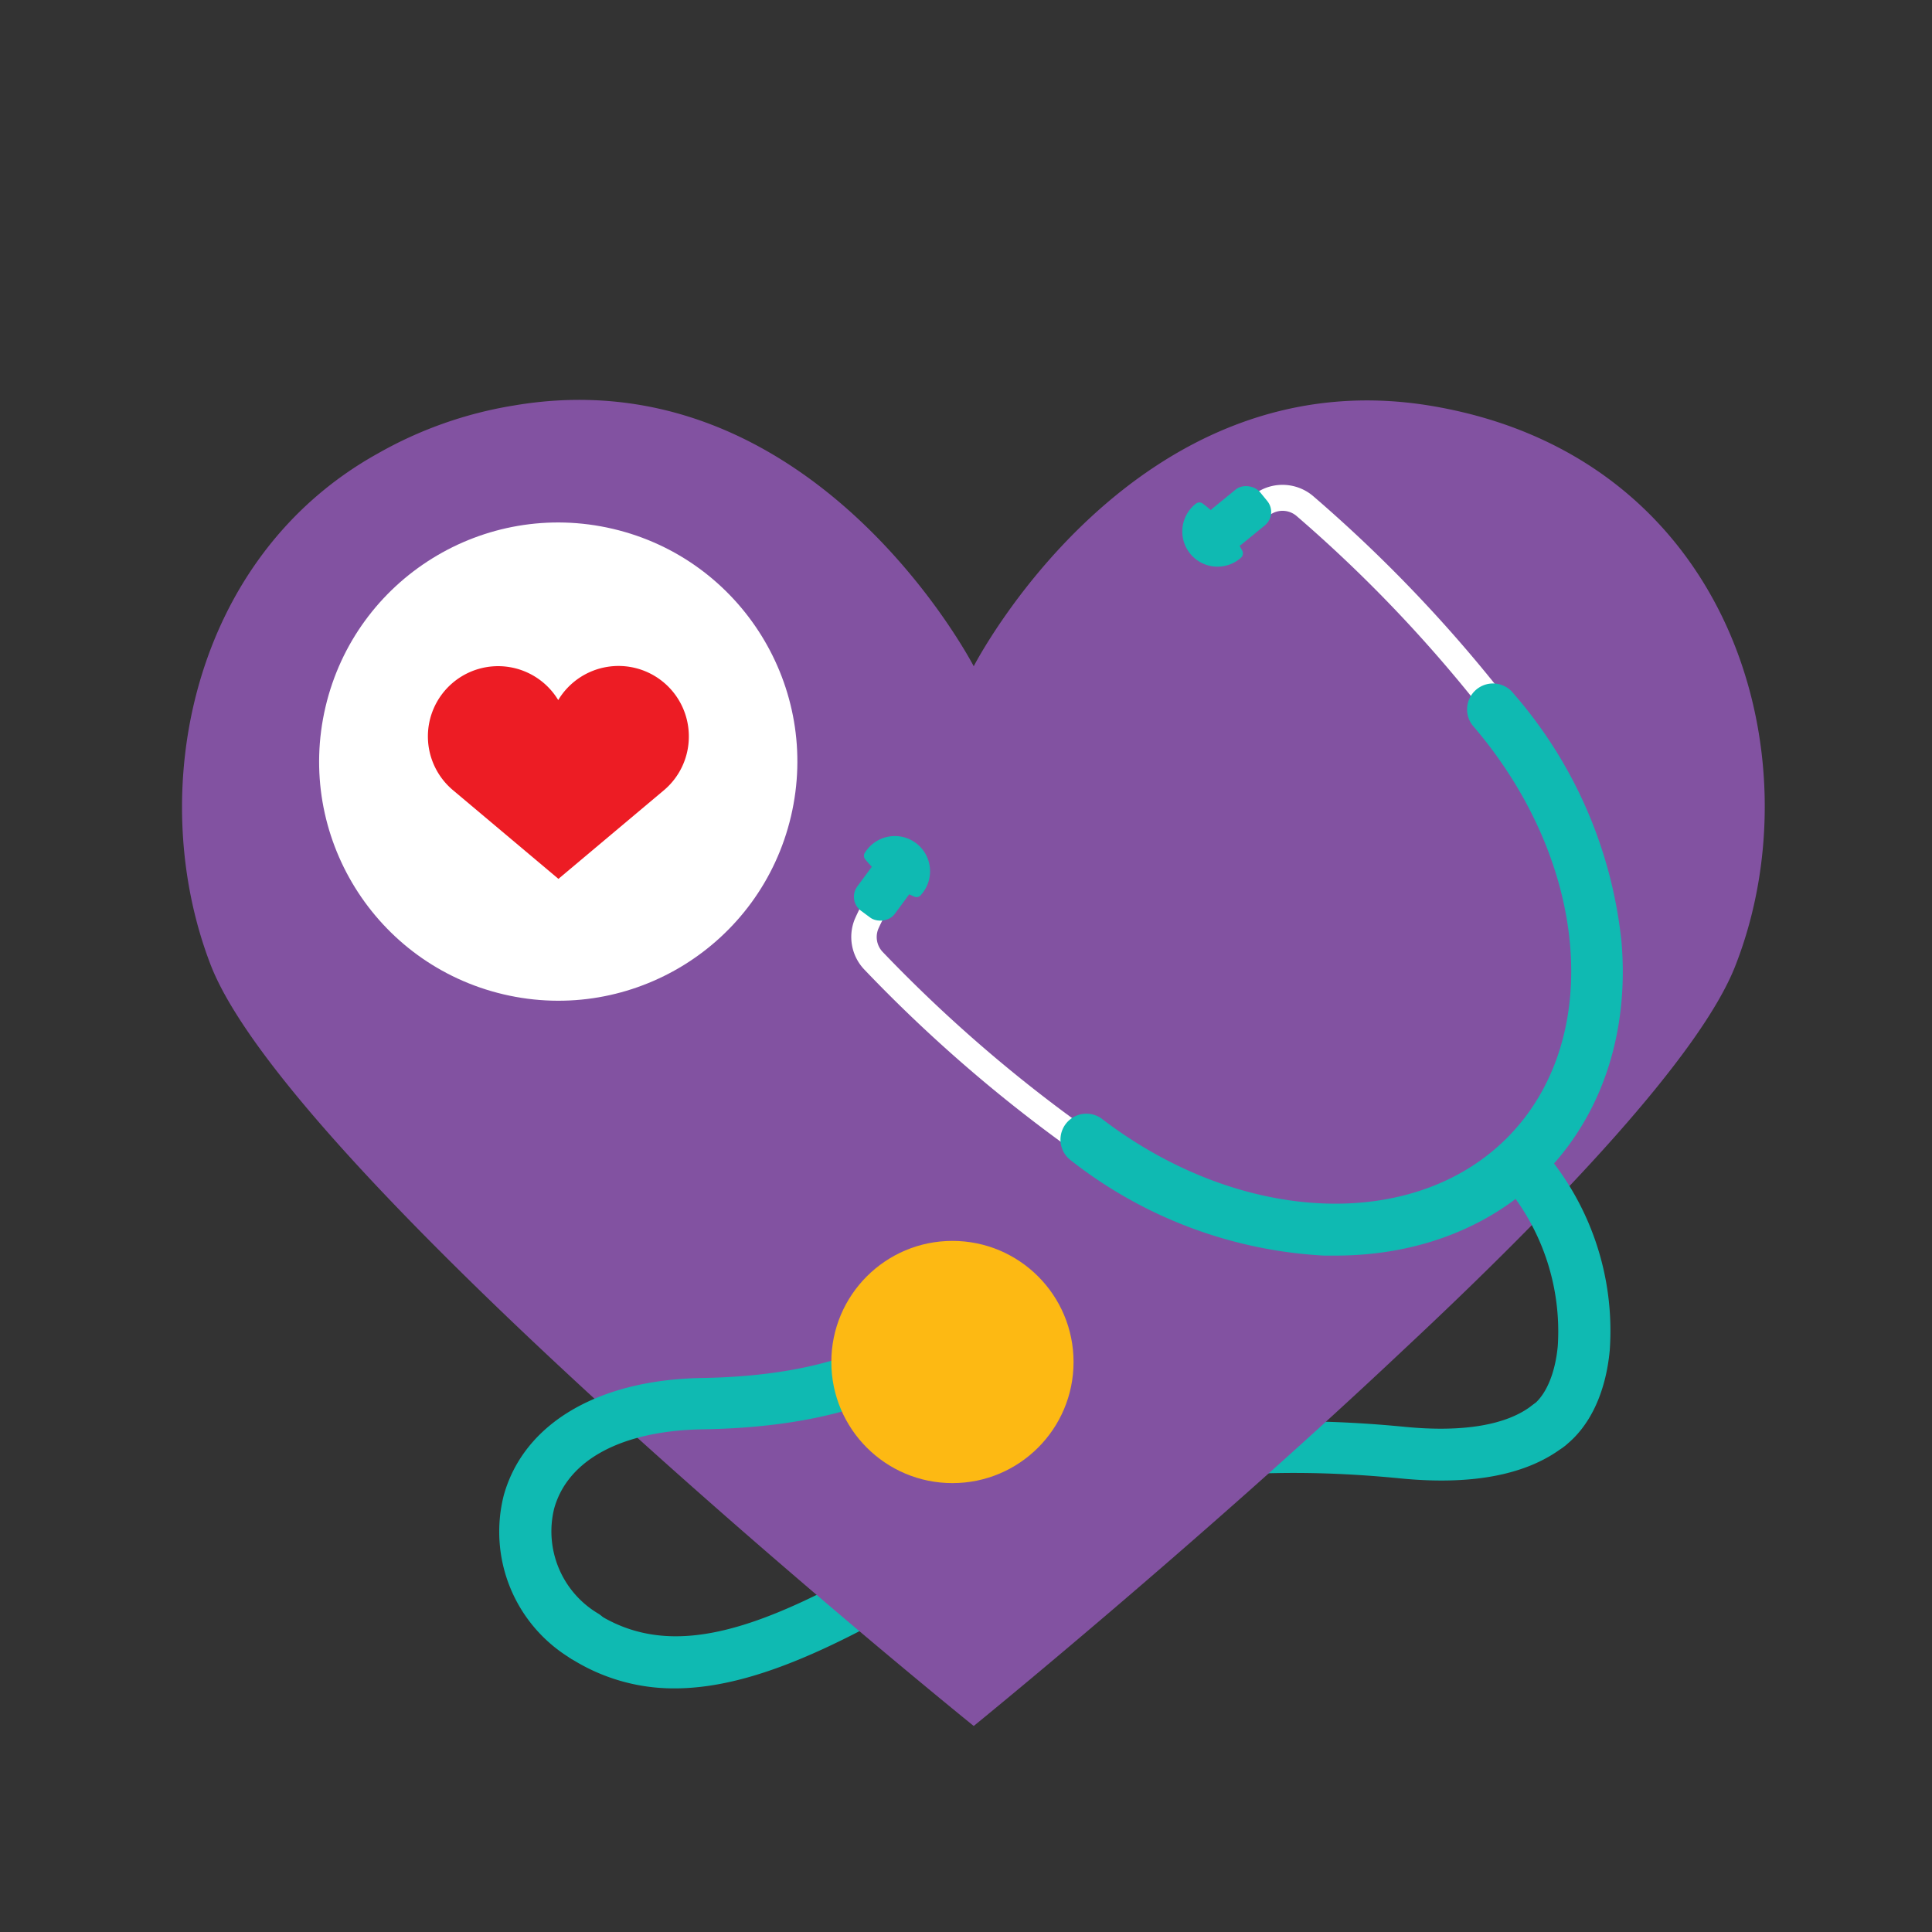 <svg id="Layer_1" data-name="Layer 1" xmlns="http://www.w3.org/2000/svg" viewBox="0 0 178.83 178.83"><rect x="0" y="0" width="178.83" height="178.83" fill="#333333" stroke="none"/><defs><style>.cls-1{fill:#0fbab2;}.cls-2{fill:#8252a1;}.cls-3{fill:none;}.cls-4{fill:#fff;}.cls-5{fill:#ed1c24;}.cls-6{fill:#fdb913;}</style></defs><path class="cls-1" d="M62.44,156.28a17.73,17.73,0,0,1-9.64-2.79,2.41,2.41,0,0,1,2.55-4.08c8.44,5.28,18.72-.22,34.61-10,1.75-1.53,12.74-10,40.06-7.34,5.39.53,9.48-.16,11.81-2a2.4,2.4,0,1,1,3,3.77c-3.37,2.66-8.5,3.67-15.25,3-27.14-2.66-36.36,6.11-36.45,6.2a2.79,2.79,0,0,1-.43.34C80.48,150.9,70.87,156.28,62.44,156.28Z"/><path class="cls-2" d="M19.46,89.21c7.38,19.46,70.67,70.55,70.67,70.55S110.75,143,129.85,125c14.3-13.35,27.66-27.42,30.83-35.74,7.5-19.34-.47-47-28.13-51.68S90.13,61.67,90.13,61.67,75.24,32.84,47.59,37.53A37.57,37.57,0,0,0,34.93,42C17.7,51.59,13.37,73.27,19.46,89.21Z"/><circle class="cls-3" cx="89.42" cy="89.42" r="89.17"/><circle class="cls-4" cx="51.67" cy="70.49" r="22.13" transform="translate(-28.76 104.69) rotate(-76.79)"/><path class="cls-5" d="M63.76,68.16A6.51,6.51,0,0,0,51.67,64.8,6.5,6.5,0,1,0,42,73.2h0l9.69,8.15,9.7-8.15h0A6.49,6.49,0,0,0,63.76,68.16Z"/><path class="cls-1" d="M54.07,153.85a2.47,2.47,0,0,1-1.27-.36,13.7,13.7,0,0,1-6.17-15.08c1.85-6.64,8.71-10.7,18.35-10.86,17.06-.28,21-6.93,21.07-7l0,0,4.28,2.19c-.48.94-5.29,9.24-25.25,9.56-7.5.12-12.53,2.8-13.79,7.35a8.85,8.85,0,0,0,4.09,9.71,2.4,2.4,0,0,1-1.28,4.44Z"/><circle class="cls-6" cx="88.16" cy="126.07" r="11.21"/><path class="cls-1" d="M143.32,134.4a2.41,2.41,0,0,1-1.46-4.32c1.24-.94,2.09-2.94,2.33-5.48A21,21,0,0,0,139,109.36a2.4,2.4,0,1,1,3.57-3.21A25.57,25.57,0,0,1,149,125c-.37,3.94-1.86,7.08-4.2,8.87A2.37,2.37,0,0,1,143.32,134.4Z"/><path class="cls-4" d="M103.74,109.53A135.82,135.82,0,0,1,80,89.74a4.37,4.37,0,0,1-.89-4.64,19.25,19.25,0,0,1,2.86-4.63L83.8,82a16.55,16.55,0,0,0-2.51,4,2,2,0,0,0,.4,2.1A133.22,133.22,0,0,0,105,107.49Z"/><rect class="cls-1" x="78.92" y="80.06" width="5.99" height="4.3" rx="1.61" transform="translate(-32.88 99.32) rotate(-53.58)"/><path class="cls-1" d="M80.08,78.89h0a.52.52,0,0,0,0,.64,12,12,0,0,0,2.08,2A11.89,11.89,0,0,0,84.64,83a.51.51,0,0,0,.61-.17h0a3.26,3.26,0,1,0-5.18-3.92Z"/><path class="cls-4" d="M140.48,70.09A129.37,129.37,0,0,0,120,47.75a2,2,0,0,0-2.11-.29A16.74,16.74,0,0,0,114,50.18l-1.59-1.8a19.19,19.19,0,0,1,4.47-3.1,4.38,4.38,0,0,1,4.68.65,132.16,132.16,0,0,1,20.94,22.8Z"/><rect class="cls-1" x="111.12" y="46.13" width="5.99" height="4.3" rx="1.61" transform="matrix(-0.77, 0.63, -0.63, -0.77, 232.94, 13.13)"/><path class="cls-1" d="M110.7,46.62h0a.51.51,0,0,1,.64,0,12,12,0,0,1,2.09,2A12.37,12.37,0,0,1,115,51a.54.54,0,0,1-.14.63h0a3.26,3.26,0,1,1-4.18-5Z"/><path class="cls-1" d="M123.63,116.22h-1.09a41.55,41.55,0,0,1-23.44-8.83,2.4,2.4,0,1,1,2.92-3.81c12.93,9.88,29.18,10.49,37.8,1.41S147,79.7,136.44,67.3a2.4,2.4,0,1,1,3.65-3.11,41.51,41.51,0,0,1,10,23c.7,8.25-1.72,15.76-6.83,21.14C138.42,113.43,131.47,116.22,123.63,116.22Z"/></svg>
